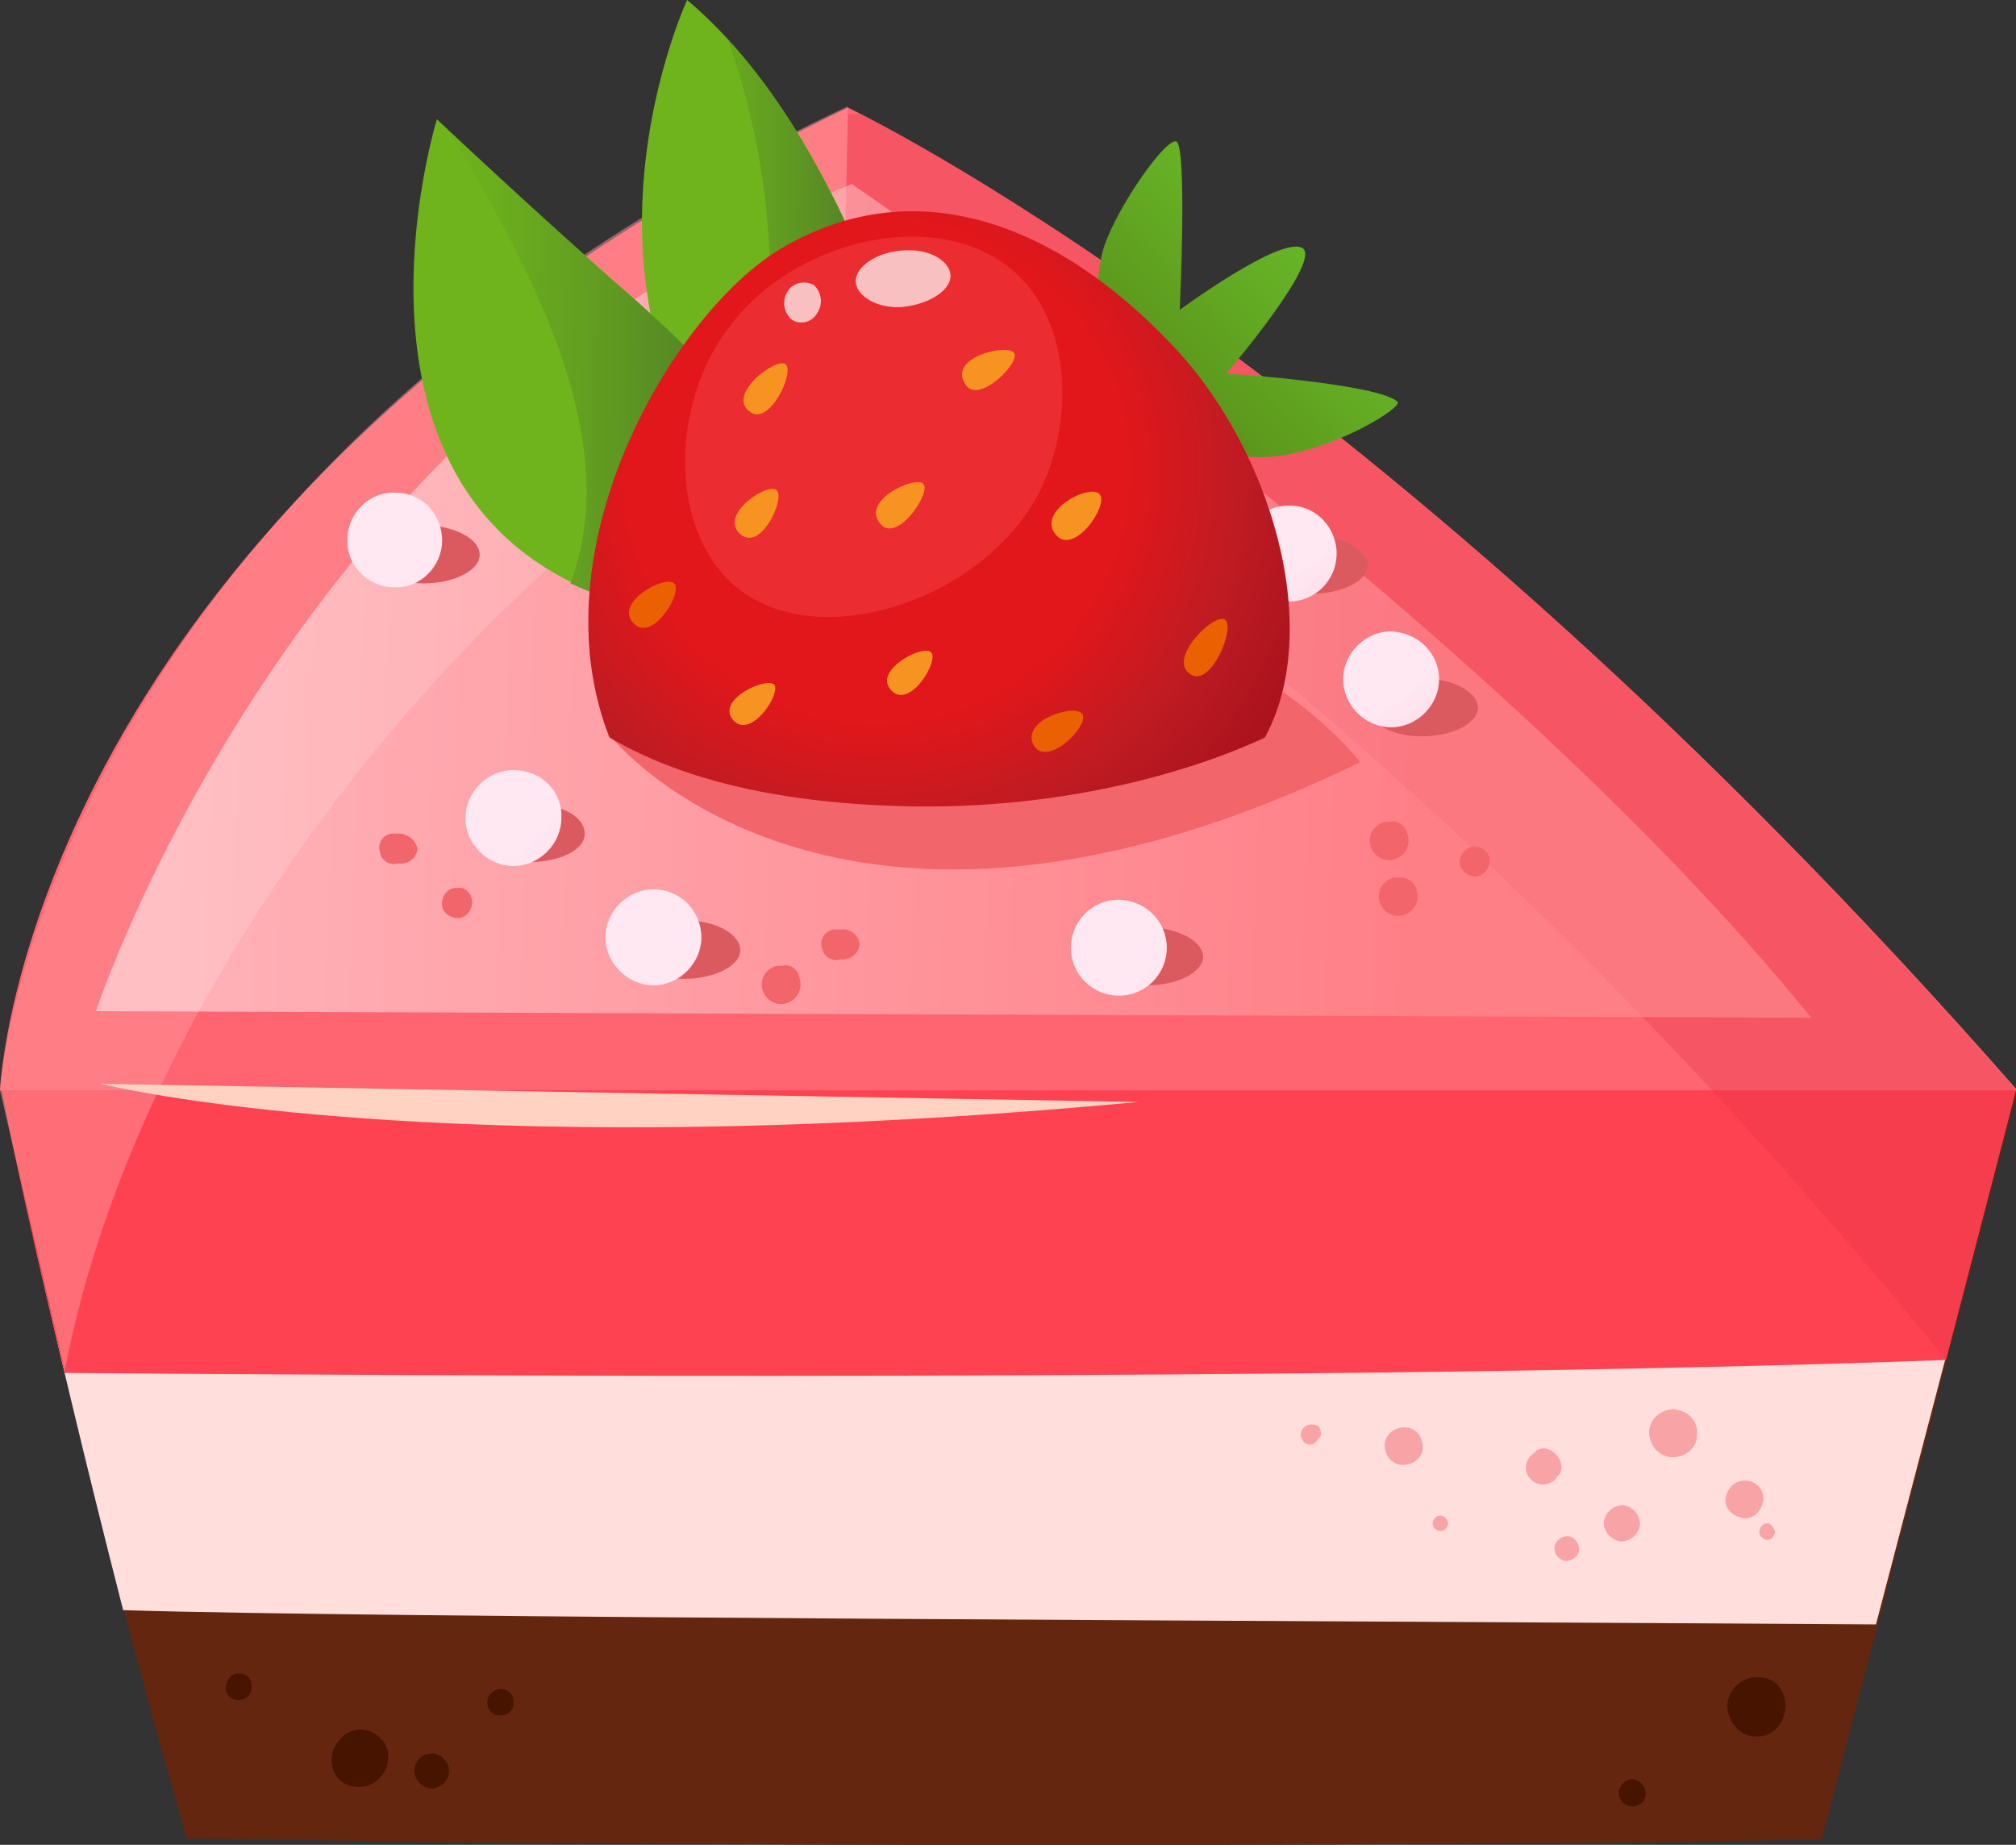 <svg xmlns="http://www.w3.org/2000/svg" xmlns:xlink="http://www.w3.org/1999/xlink" id="Layer_1" x="0px" y="0px" viewBox="0 0 155.5 142.3" style="enable-background:new 0 0 155.5 142.3;" xml:space="preserve"><rect x="0" y="0" width="155.5" height="142.3" fill="#333333" stroke="none"/><style type="text/css">	.st0{fill:#64260F;}	.st1{fill:#FFDEDB;}	.st2{fill:#FF4251;}	.st3{fill:#FF6571;}	.st4{fill:#471400;}	.st5{opacity:0.5;fill:#FF999D;enable-background:new    ;}	.st6{fill:#F8A4A6;}	.st7{opacity:0.3;fill:#E13547;enable-background:new    ;}	.st8{opacity:0.5;fill:url(#SVGID_1_);enable-background:new    ;}	.st9{fill:#FFD2C2;}	.st10{fill:#F1656B;}	.st11{fill:#DB5A5F;}	.st12{fill:url(#SVGID_2_);}	.st13{fill:#FFE8F1;}	.st14{fill:#6FB41D;}	.st15{fill:url(#SVGID_3_);}	.st16{fill:url(#SVGID_4_);}	.st17{fill:url(#SVGID_5_);}	.st18{fill:url(#SVGID_6_);}	.st19{fill:url(#SVGID_7_);}	.st20{fill:url(#SVGID_8_);}	.st21{clip-path:url(#SVGID_10_);}	.st22{fill:url(#_Path_16_1_);}	.st23{fill:url(#_Path_17_1_);}	.st24{fill:#AB1118;}	.st25{opacity:0.5;fill:#F74346;enable-background:new    ;}	.st26{fill:#F79421;}	.st27{fill:#EB6000;}	.st28{opacity:0.7;fill:#FFFFFF;enable-background:new    ;}</style><title>6Asset 14</title><g id="Layer_2_1_">	<g id="Layer_1-2">		<path class="st0" d="M0.1,84c0,0,4.9,25,14.3,57.8c0,0,60.7,1.1,126.1,0.1l15.1-57.8C155.5,84.1,63.6,69.8,0.1,84z"></path>		<path class="st1" d="M9.5,124.2c19.5,0.6,89.9,0.8,135.2,1.1l9.1-34.8L2.6,95.6C4.2,102.7,6.5,112.5,9.5,124.2z"></path>		<path class="st2" d="M0.1,84c0,0,1.6,8.4,4.9,21.9c25.1,0.2,99,0.7,145.1-1l5.4-20.8C155.5,84,63.6,69.8,0.1,84z"></path>		<path class="st3" d="M0,84.1c0,0,1.7-45,65.4-75.8c0,0,40.5,19.1,90.2,75.8H0z"></path>		<path id="_Path_" class="st4" d="M25.9,134.6c0.4-0.7,1.1-1.2,1.9-1.2c0.8,0,1.5,0.5,1.9,1.1c0.6,1.1,0.1,2.5-1,3.1   c-0.9,0.4-1.9,0.3-2.6-0.4C25.5,136.5,25.4,135.4,25.9,134.6z"></path>		<path id="_Path_2" class="st4" d="M38.4,130.3c0.6-0.1,1.1,0.2,1.2,0.8c0.1,0.6-0.2,1.1-0.8,1.2s-1.1-0.2-1.2-0.8   C37.5,131,37.8,130.5,38.4,130.3z"></path>		<path id="_Path_3" class="st4" d="M137.6,132.3c-0.2,0.8-0.8,1.4-1.6,1.6c-1.2,0.3-2.4-0.5-2.7-1.8c-0.3-1.2,0.5-2.4,1.8-2.7   c0.6-0.1,1.2,0,1.7,0.3C137.6,130.3,137.9,131.3,137.6,132.3z"></path>		<path id="_Path_4" class="st4" d="M126.4,139.2c-0.5,0.3-1.1,0.1-1.4-0.4c-0.3-0.5-0.1-1.1,0.4-1.4l0,0c0.5-0.3,1.1-0.1,1.4,0.4   C127.1,138.4,126.9,139,126.4,139.2z"></path>		<path id="_Path_5" class="st4" d="M18.2,129.1c0.6-0.1,1.1,0.2,1.2,0.8c0.1,0.6-0.2,1.1-0.8,1.2s-1.1-0.2-1.2-0.8   C17.4,129.8,17.7,129.2,18.2,129.1z"></path>		<path id="_Path_6" class="st4" d="M33,135.3c0.7-0.2,1.4,0.3,1.6,1s-0.3,1.4-1,1.6l0,0c-0.7,0.2-1.4-0.3-1.6-1   S32.3,135.4,33,135.3z"></path>		<path class="st5" d="M65.4,8.2C3.1,37.6,0,84.1,0,84.1l5,21.6c5.9-31,33.2-64.7,60-77.6L65.4,8.2z"></path>		<g id="_Group_">			<path id="_Path_7" class="st6" d="M118.5,111.9l-0.2,0.2c-0.6,0.4-0.8,1.2-0.4,1.8s1.2,0.8,1.8,0.4c0.2-0.1,0.3-0.2,0.4-0.4    l0.2-0.2C120.9,112.7,119.5,111.2,118.5,111.9z"></path>			<path id="_Path_8" class="st6" d="M136.3,117.5c-0.4,0-0.6,0.4-0.6,0.7c0,0.3,0.3,0.5,0.6,0.6c0.4,0,0.6-0.4,0.6-0.7    C136.8,117.8,136.6,117.5,136.3,117.5z"></path>			<path id="_Path_9" class="st6" d="M120.9,118.5c-0.5,0-1,0.4-1,0.9c0,0.5,0.4,1,0.9,1c0.5,0,1-0.4,1-0.9    C121.8,119,121.4,118.5,120.9,118.5z"></path>			<path id="_Path_10" class="st6" d="M109.3,110.5c-0.3-0.3-0.6-0.4-1-0.4l0,0c-0.8,0-1.5,0.6-1.5,1.4s0.6,1.5,1.4,1.5    c0.7,0,1.3-0.4,1.5-1C109.8,111.5,109.7,110.9,109.3,110.5z"></path>			<path id="_Path_11" class="st6" d="M111.1,116.9c-0.3,0-0.6,0.3-0.6,0.6s0.3,0.6,0.6,0.6s0.6-0.3,0.6-0.6    S111.4,116.9,111.1,116.9z"></path>			<path id="_Path_12" class="st6" d="M125.2,116.1c-0.8,0-1.4,0.6-1.5,1.3c0,0.8,0.6,1.4,1.3,1.5c0.8,0,1.4-0.6,1.5-1.3    C126.5,116.8,125.9,116.2,125.2,116.1z"></path>			<path id="_Path_13" class="st6" d="M134.6,114.2c-0.8,0-1.4,0.6-1.5,1.4s0.6,1.4,1.4,1.5s1.4-0.6,1.5-1.4    S135.4,114.2,134.6,114.2L134.6,114.2z"></path>			<path id="_Path_14" class="st6" d="M101.4,109.9c-0.4-0.1-0.9,0.1-1,0.5c-0.1,0.2-0.1,0.4,0,0.5c0.1,0.4,0.4,0.6,0.8,0.5    c0.1,0,0.1,0,0.2-0.1l0,0l0,0l0.1-0.1c0,0,0.1,0,0.1-0.1l0.1-0.1l0,0c0.3-0.3,0.2-0.7,0-1C101.6,110,101.5,109.9,101.4,109.9z"></path>			<path id="_Path_15" class="st6" d="M129.1,108.7c-1,0-1.9,0.8-1.9,1.8c0,1,0.8,1.9,1.8,1.9c1,0,1.9-0.7,1.9-1.7    C131,109.6,130.2,108.8,129.1,108.7C129.1,108.7,129.1,108.7,129.1,108.7z"></path>		</g>		<path class="st7" d="M155.5,84.1c-45-51.4-82.5-71.9-89.1-75.3h-1L65,28.1c0,0,39.8,21.1,85.1,76.8l0,0L155.5,84.1L155.5,84.1z"></path>					<linearGradient id="SVGID_1_" gradientUnits="userSpaceOnUse" x1="-1760.299" y1="98.704" x2="-1664.499" y2="95.153" gradientTransform="matrix(1 0 0 -1 1775.25 144)">			<stop offset="0" style="stop-color:#FFFFFF"></stop>			<stop offset="1" style="stop-color:#FF999D"></stop>		</linearGradient>		<path class="st8" d="M7.4,78c0,0,15.3-46.7,58.3-63.8c0,0,48.5,32.8,74,64.3L7.4,78z"></path>		<path class="st9" d="M7.8,83.6c0,0,25.4,6.5,80,1.4L7.8,83.6z"></path>		<path class="st10" d="M47.1,56.8c0,0,17.2,21.7,57.8,2C104.9,58.7,85.8,33.6,47.1,56.8z"></path>		<path class="st11" d="M101.3,41.3c-2.4,0-4.3,1-4.3,2.2s1.9,2.3,4.2,2.3s4.3-1,4.3-2.2S103.6,41.3,101.3,41.3z"></path>					<linearGradient id="SVGID_2_" gradientUnits="userSpaceOnUse" x1="-1535.71" y1="106.306" x2="-1531.43" y2="100.586" gradientTransform="matrix(1 1.000000e-02 1.000000e-02 -1 1634.95 165.49)">			<stop offset="0" style="stop-color:#FFE8F1"></stop>			<stop offset="0.98" style="stop-color:#F5D2E0"></stop>		</linearGradient>		<path class="st12" d="M103.1,42.7c0,2-1.6,3.7-3.7,3.7c-2,0-3.7-1.6-3.7-3.7c0-2,1.6-3.7,3.7-3.7c0,0,0,0,0.1,0   C101.5,39,103.1,40.7,103.1,42.7z"></path>		<path class="st11" d="M32.8,40.5c-2.4,0-4.3,1-4.3,2.2s1.9,2.3,4.2,2.3s4.3-1,4.3-2.2S35.2,40.6,32.8,40.5z"></path>		<path class="st11" d="M52.9,71c-2.4,0-4.3,1-4.3,2.2s1.9,2.3,4.2,2.3s4.3-1,4.3-2.2S55.3,71,52.9,71z"></path>		<path class="st11" d="M40.9,62c-2.4,0-4.3,1-4.3,2.2c0,1.2,1.9,2.3,4.2,2.3s4.3-0.9,4.3-2.2S43.3,62,40.9,62z"></path>		<path class="st11" d="M88.6,71.5c-2.4,0-4.3,0.9-4.3,2.2s1.9,2.3,4.2,2.3s4.3-1,4.3-2.2S90.9,71.6,88.6,71.5z"></path>		<path class="st11" d="M109.8,52.3c-2.4,0-4.3,0.9-4.3,2.2s1.9,2.3,4.2,2.3s4.3-1,4.3-2.2S112.2,52.4,109.8,52.3z"></path>		<path class="st13" d="M34.1,41.7c0,2-1.7,3.7-3.7,3.6c-2,0-3.7-1.7-3.6-3.7c0-2,1.7-3.7,3.7-3.6c0,0,0,0,0,0   C32.5,38,34.1,39.6,34.1,41.7C34.1,41.7,34.1,41.7,34.1,41.7z"></path>		<path class="st14" d="M53,0c0,0-12.4,26.7,9.6,44.2l9.5-6.6C72.1,37.5,66.9,11.7,53,0z"></path>					<linearGradient id="SVGID_3_" gradientUnits="userSpaceOnUse" x1="-1586.714" y1="126.111" x2="-1563.874" y2="126.111" gradientTransform="matrix(1 1.000000e-02 1.000000e-02 -1 1634.95 165.49)">			<stop offset="0" style="stop-color:#6FB41D"></stop>			<stop offset="0.19" style="stop-color:#6BAE1E"></stop>			<stop offset="0.46" style="stop-color:#619C21"></stop>			<stop offset="0.78" style="stop-color:#507E27"></stop>			<stop offset="1" style="stop-color:#42652B"></stop>		</linearGradient>		<path class="st15" d="M56.1,3c3.3,8.8,5.3,23.7,0.3,35c1.8,2.3,3.9,4.4,6.2,6.2l9.5-6.6C72.1,37.6,67.7,15.6,56.1,3z"></path>		<path class="st14" d="M33.7,9.2c0,0-11.5,37.2,23.5,38.7l5.6-9C59,33.2,54.5,28,49.3,23.4C41.4,16.5,33.7,9.2,33.7,9.2z"></path>					<linearGradient id="SVGID_4_" gradientUnits="userSpaceOnUse" x1="-1604.294" y1="120.507" x2="-1573.144" y2="120.507" gradientTransform="matrix(1 1.000000e-02 1.000000e-02 -1 1634.95 165.49)">			<stop offset="0" style="stop-color:#6FB41D"></stop>			<stop offset="0.19" style="stop-color:#6BAE1E"></stop>			<stop offset="0.46" style="stop-color:#619C21"></stop>			<stop offset="0.78" style="stop-color:#507E27"></stop>			<stop offset="1" style="stop-color:#42652B"></stop>		</linearGradient>		<path class="st16" d="M49.3,23.4C43.1,18,37,12.3,34.7,10.2C40.9,20.7,48.2,33.8,44,45c4.1,1.9,8.6,2.9,13.1,3l5.6-9   C59,33.2,54.5,28,49.3,23.4z"></path>					<linearGradient id="SVGID_5_" gradientUnits="userSpaceOnUse" x1="-1527.724" y1="96.638" x2="-1523.434" y2="90.918" gradientTransform="matrix(1 1.000000e-02 1.000000e-02 -1 1634.95 165.49)">			<stop offset="0" style="stop-color:#FFE8F1"></stop>			<stop offset="0.98" style="stop-color:#F5D2E0"></stop>		</linearGradient>		<path class="st17" d="M111,52.4c0,2-1.7,3.7-3.7,3.7s-3.7-1.7-3.7-3.7c0-2,1.7-3.7,3.7-3.7c0,0,0,0,0,0   C109.4,48.8,111,50.4,111,52.4C111,52.4,111,52.4,111,52.4z"></path>					<linearGradient id="SVGID_6_" gradientUnits="userSpaceOnUse" x1="-1594.583" y1="85.043" x2="-1588.213" y2="79.193" gradientTransform="matrix(1 1.000000e-02 1.000000e-02 -1 1634.95 165.49)">			<stop offset="0" style="stop-color:#FFE8F1"></stop>			<stop offset="0.98" style="stop-color:#F5D2E0"></stop>		</linearGradient>		<path class="st18" d="M43.3,63.1c0,2-1.7,3.7-3.7,3.7c-2,0-3.7-1.7-3.7-3.7c0-2,1.7-3.7,3.7-3.7c0,0,0,0,0,0   C41.7,59.4,43.4,61,43.3,63.1C43.3,63.1,43.3,63.1,43.3,63.1z"></path>					<linearGradient id="SVGID_7_" gradientUnits="userSpaceOnUse" x1="-1547.272" y1="75.236" x2="-1542.072" y2="71.206" gradientTransform="matrix(1 1.000000e-02 1.000000e-02 -1 1634.95 165.49)">			<stop offset="0" style="stop-color:#FFE8F1"></stop>			<stop offset="0.98" style="stop-color:#F5D2E0"></stop>		</linearGradient>		<path class="st19" d="M90,73.1c0,2-1.6,3.7-3.7,3.7c-2,0-3.7-1.6-3.7-3.7c0-2,1.6-3.7,3.7-3.7c0,0,0,0,0.1,0   C88.4,69.5,90,71.1,90,73.1C90,73.1,90,73.1,90,73.1z"></path>					<linearGradient id="SVGID_8_" gradientUnits="userSpaceOnUse" x1="-1582.779" y1="73.038" x2="-1578.228" y2="65.238" gradientTransform="matrix(1 1.000000e-02 1.000000e-02 -1 1634.95 165.49)">			<stop offset="0" style="stop-color:#FFE8F1"></stop>			<stop offset="0.98" style="stop-color:#F5D2E0"></stop>		</linearGradient>		<path class="st20" d="M54.1,72.3c0,2-1.7,3.7-3.7,3.7c-2,0-3.7-1.7-3.7-3.7s1.7-3.7,3.7-3.7c0,0,0,0,0,0   C52.5,68.6,54.1,70.3,54.1,72.3C54.1,72.3,54.1,72.3,54.1,72.3z"></path>		<path class="st10" d="M66.3,72.9c-0.1,0.7-0.8,1.2-1.5,1.1c-0.6,0.2-1.3-0.2-1.4-0.9c-0.2-0.6,0.2-1.3,0.9-1.4c0.2,0,0.4,0,0.6,0   C65.6,71.6,66.3,72.2,66.3,72.9C66.3,72.9,66.3,72.9,66.3,72.9z"></path>		<path class="st10" d="M61.7,75.6c0.2,0.8-0.3,1.6-1.1,1.8c-0.8,0.2-1.6-0.3-1.8-1.1c-0.2-0.8,0.3-1.6,1.1-1.8c0.1,0,0.2,0,0.4,0   C61,74.3,61.6,74.8,61.7,75.6z"></path>		<path class="st10" d="M108.6,64.5c0.2,0.8-0.3,1.6-1.1,1.8c-0.8,0.2-1.6-0.3-1.8-1.1c-0.2-0.8,0.3-1.6,1.1-1.8c0.1,0,0.2,0,0.3,0   C107.9,63.2,108.5,63.8,108.6,64.5z"></path>		<path class="st10" d="M109.3,68.8c0.2,0.8-0.3,1.6-1.1,1.8c-0.8,0.2-1.6-0.3-1.8-1.1c-0.2-0.8,0.3-1.6,1.1-1.8c0.1,0,0.2,0,0.3,0   C108.6,67.6,109.2,68.1,109.3,68.8z"></path>		<path class="st10" d="M114.9,66.2c0.1,0.6-0.3,1.2-0.9,1.4c-0.6,0.1-1.2-0.3-1.4-0.9c-0.1-0.6,0.3-1.2,0.9-1.4c0.1,0,0.2,0,0.3,0   C114.3,65.3,114.8,65.7,114.9,66.2C114.9,66.2,114.9,66.2,114.9,66.2z"></path>		<path class="st10" d="M32.2,65.5c-0.1,0.7-0.7,1.2-1.5,1.1c-0.6,0.2-1.3-0.2-1.4-0.9c-0.2-0.6,0.2-1.3,0.9-1.4c0.2,0,0.4,0,0.6,0   C31.4,64.3,32.1,64.8,32.2,65.5z"></path>		<path class="st10" d="M36.4,69.4c0.1,0.6-0.3,1.3-0.9,1.4c-0.6,0.1-1.3-0.3-1.4-0.9c-0.1-0.6,0.3-1.3,0.9-1.4c0.1,0,0.2,0,0.3,0   C35.8,68.4,36.3,68.8,36.4,69.4C36.4,69.3,36.4,69.3,36.4,69.4z"></path>		<g>			<defs>				<path id="SVGID_9_" d="M90.5,7.3C59.4-7.4,40.4,35.2,41,50.8c0.8,1.5,1.7,2.9,2.8,4.3l-0.2-0.6C49,59,57.5,62,70.5,62.2     s24.2-3.4,29.9-6.8c1.5-1.7,2.9-3.6,4-5.6C104.4,49.8,121.7,22,90.5,7.3z"></path>			</defs>			<clipPath id="SVGID_10_">				<use xlink:href="#SVGID_9_" style="overflow:visible;"></use>			</clipPath>			<g class="st21">									<linearGradient id="_Path_16_1_" gradientUnits="userSpaceOnUse" x1="-1386.947" y1="90.029" x2="-1406.466" y2="72.009" gradientTransform="matrix(1 -3.123631e-02 -3.123631e-02 -1 1491.334 64.624)">					<stop offset="0" style="stop-color:#68B728"></stop>					<stop offset="0.28" style="stop-color:#63AA23"></stop>					<stop offset="0.8" style="stop-color:#578917"></stop>					<stop offset="1" style="stop-color:#527A11"></stop>				</linearGradient>				<path id="_Path_16" class="st22" d="M84.7,30c0,0-0.6-8,0.5-11.1s4.6-8.1,5.5-8s0.3,13,0.3,13s7.6-5.6,9.4-4.8s-5.8,9.7-5.8,9.7     s11.8,0.8,13.2,2.2c0.4,0.4-4.6,3.6-9.4,4.2c-3.4,0.4-11.2-1.4-11.2-1.4L84.7,30z"></path>				<g id="_Group_2">					<g id="_Group_3">													<radialGradient id="_Path_17_1_" cx="-111.812" cy="843.004" r="39.65" gradientTransform="matrix(0.74 0.51 0.51 -0.74 -279.62 717.11)" gradientUnits="userSpaceOnUse">							<stop offset="0.54" style="stop-color:#E1171B"></stop>							<stop offset="0.79" style="stop-color:#BF1B23"></stop>							<stop offset="1" style="stop-color:#AB131D"></stop>						</radialGradient>						<path id="_Path_17" class="st23" d="M90.4,26.6c-9.2-9.7-20.1-13.4-30.2-7.4c-9.4,5.6-22.5,29-9.1,44.4       c12.5,14.4,37,6,45.5-5.2C102.6,50.3,98.6,35.2,90.4,26.6z"></path>						<path class="st24" d="M45.5,50.3c0,0.2,0.1,0.6,0.2,0.9C45.7,51,45.6,50.6,45.5,50.3z"></path>						<path class="st25" d="M78.4,21.1c-5.9-5.4-17.5-2.7-22.5,4.6c-4.2,5.9-4.2,15.3,0.8,19.5c6.3,5.4,19.4,1.1,23.6-7.5       C82.7,32.7,82.8,25.2,78.4,21.1z"></path>						<path id="_Path_18" class="st26" d="M68,40.5c1.3,1.3,3.9-2.6,3.2-3.2S66.2,38.7,68,40.5z"></path>						<path id="_Path_19" class="st26" d="M74.5,29.7c1,1.5,4.3-1.8,3.7-2.5S73,27.6,74.5,29.7z"></path>						<path id="_Path_20" class="st26" d="M57.9,31.8c1.5,1,3.4-3.1,2.7-3.7S55.9,30.5,57.9,31.8z"></path>						<g id="_Group_4">							<path id="_Path_21" class="st27" d="M91.8,52c1.6,1.1,3.5-3.6,2.7-4.2S90,50.8,91.8,52z"></path>						</g>						<g id="_Group_5">							<path id="_Path_22" class="st26" d="M81.4,41.2c1.4,1.8,4.2-2.3,3.4-3.1S80,39.4,81.4,41.2z"></path>						</g>						<g id="_Group_6">							<path id="_Path_23" class="st27" d="M79.8,57.6c1.1,1.5,4.2-1.6,3.7-2.5S78.5,55.6,79.8,57.6z"></path>						</g>						<g id="_Group_7">							<path id="_Path_24" class="st27" d="M49,48.2c1.4,1.2,3.7-2.5,3-3.2S47.1,46.6,49,48.2z"></path>						</g>						<g id="_Group_8">							<path id="_Path_25" class="st26" d="M68.8,53.3c1.4,1.4,3.7-2.4,3-3S67.2,51.8,68.8,53.3z"></path>						</g>						<g id="_Group_9">							<path id="_Path_26" class="st26" d="M56.6,55.6c1.4,1.4,3.7-2.2,3.1-2.8S55.1,54,56.6,55.6z"></path>						</g>						<g id="_Group_10">							<path id="_Path_27" class="st26" d="M57.1,41.2c1.6,1.4,3.5-2.8,2.8-3.4S55.4,39.7,57.1,41.2z"></path>						</g>					</g>					<path id="_Path_28" class="st28" d="M73.3,21.5c0.2-1.1-1.2-2.2-3.2-2.2s-3.6,0.9-4,1.9c-0.5,1.2,1,2.5,3.2,2.5      C71.3,23.6,73.1,22.6,73.3,21.5z"></path>				</g>				<path class="st28" d="M62.8,22c0.6,0.6,0.7,1.5,0.2,2.2c-0.4,0.7-1.4,0.9-2,0.4c0,0,0,0,0,0c-0.6-0.6-0.7-1.5-0.2-2.2     C61.2,21.8,62.1,21.6,62.8,22C62.8,22,62.8,22,62.8,22z"></path>			</g>		</g>	</g></g></svg>